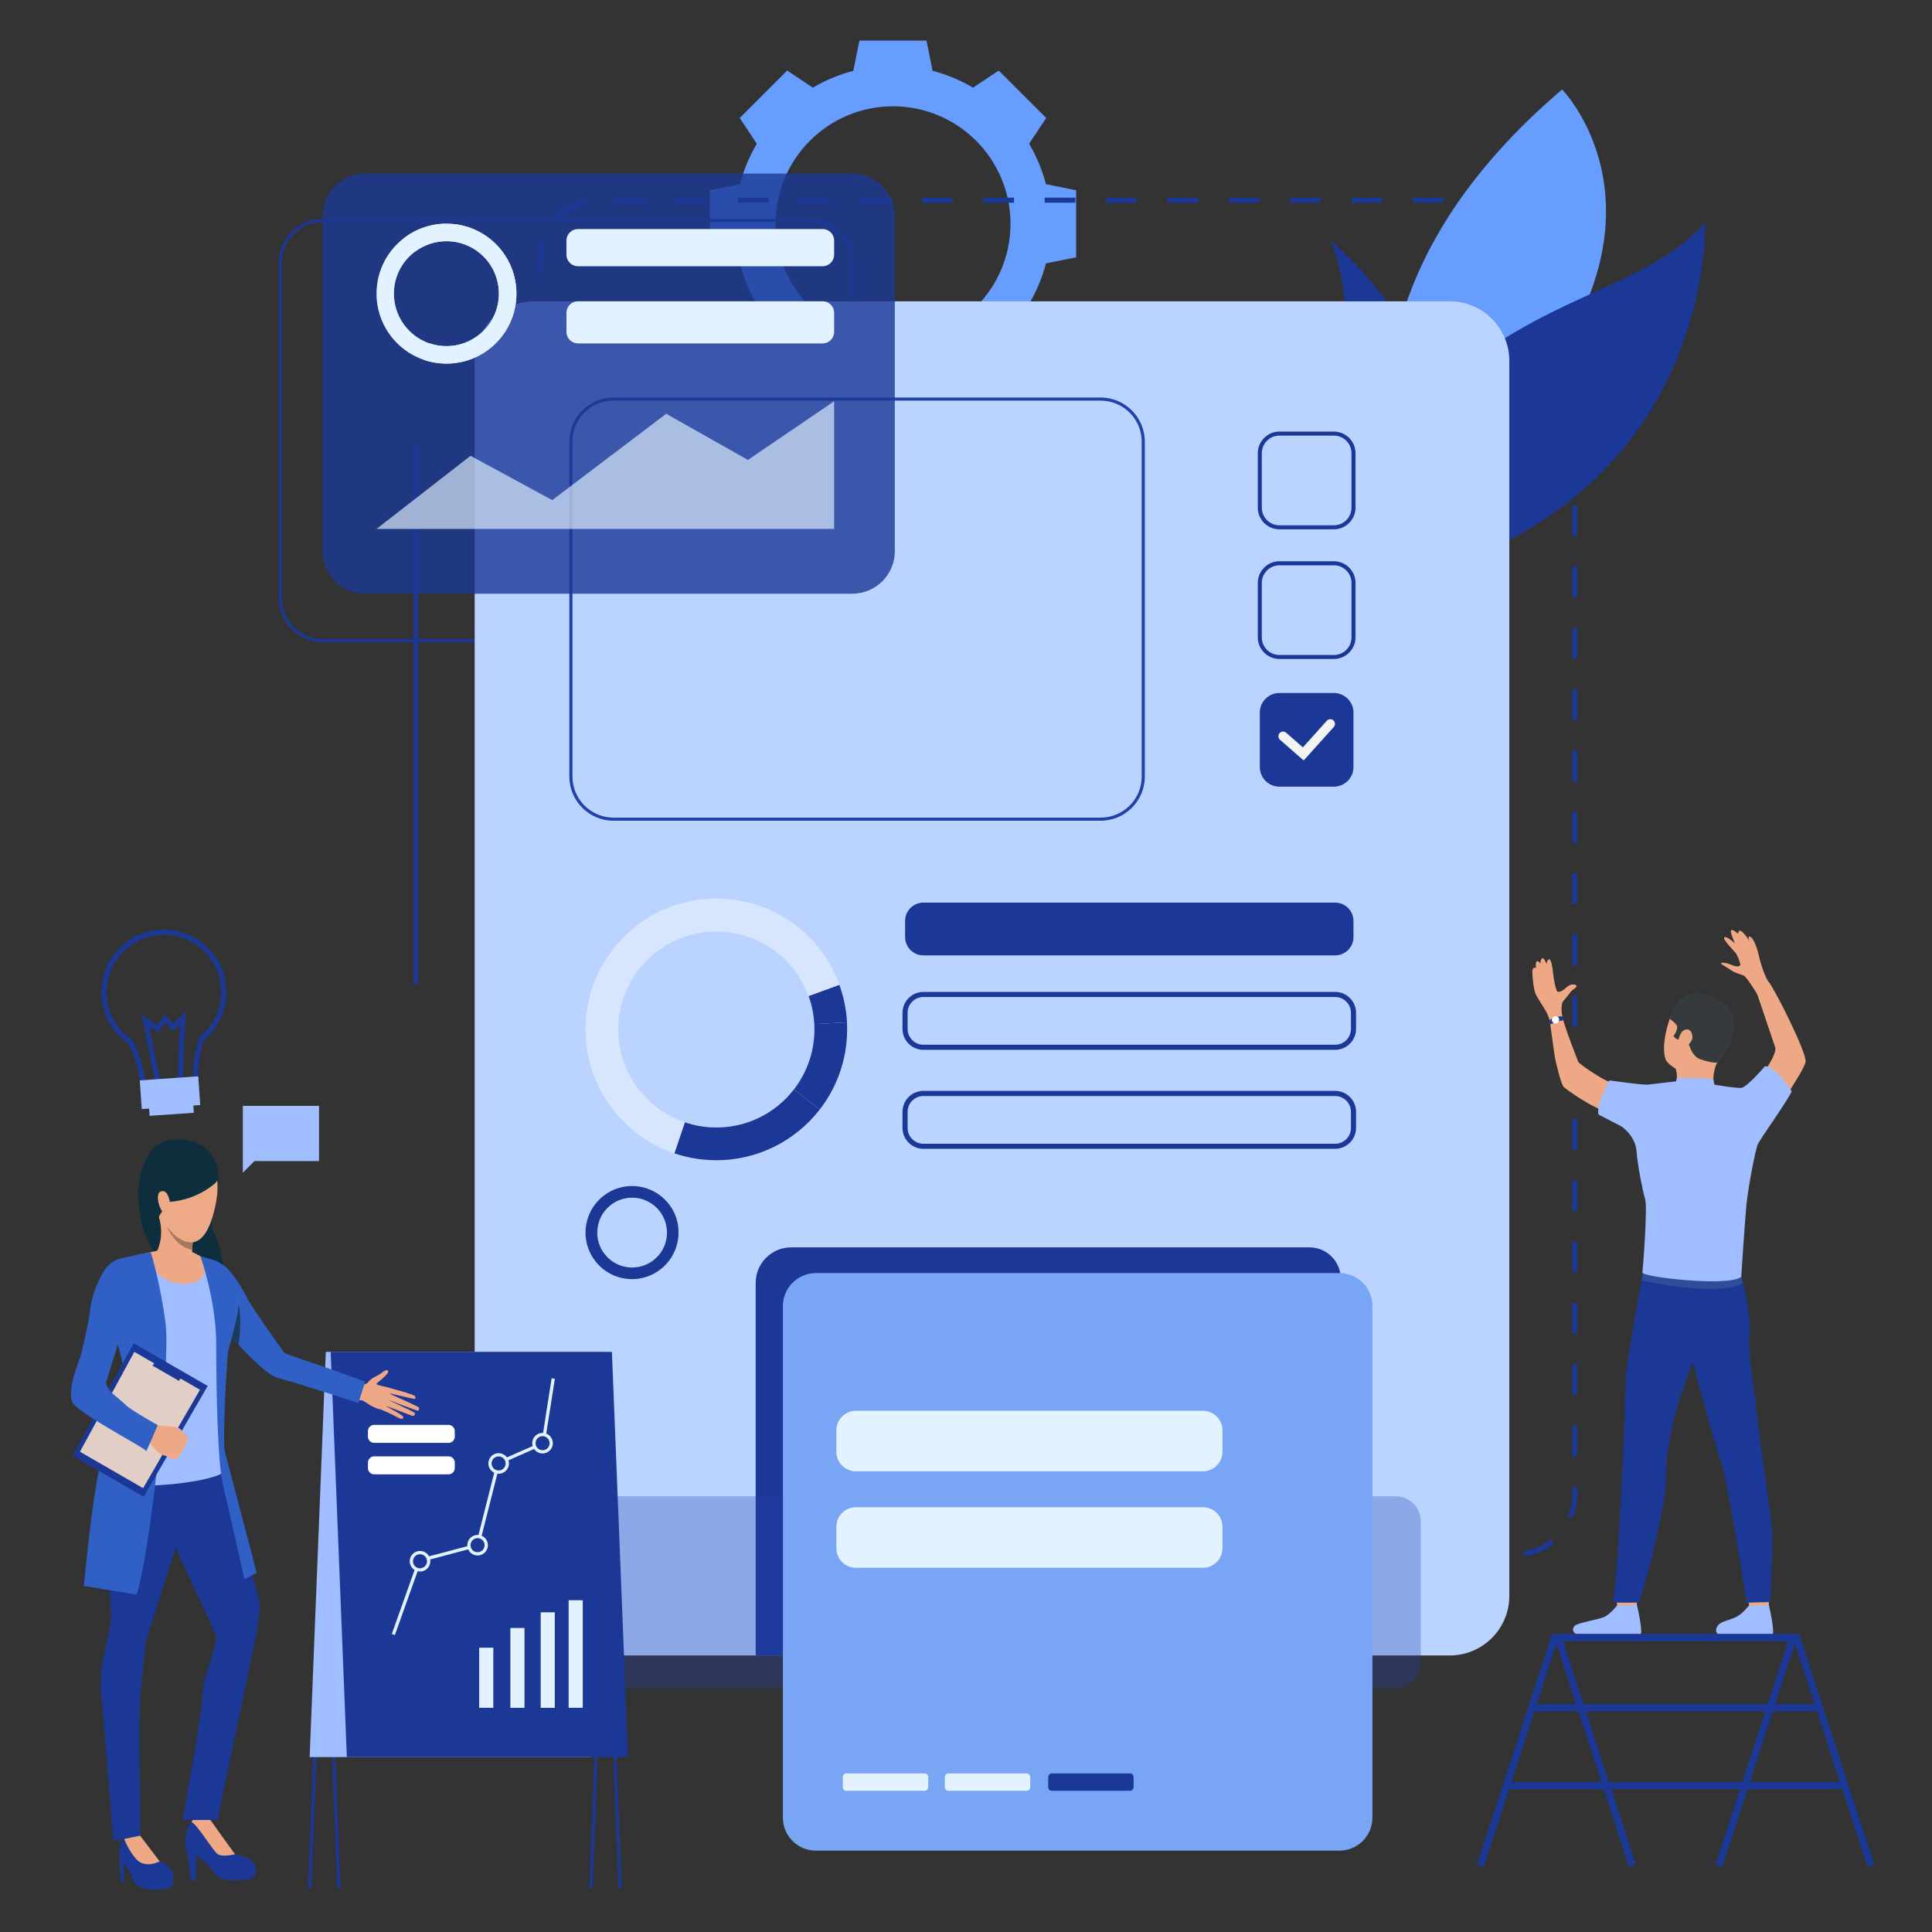 <?xml version="1.0" encoding="utf-8"?>
<!-- Generator: Adobe Illustrator 23.0.2, SVG Export Plug-In . SVG Version: 6.00 Build 0)  -->
<svg version="1.1" id="Layer_1" xmlns="http://www.w3.org/2000/svg" xmlns:xlink="http://www.w3.org/1999/xlink" x="0px" y="0px"
	 width="360px" height="360px" viewBox="0 0 360 360" style="enable-background:new 0 0 360 360;" xml:space="preserve">
<rect x="0" y="0" width="360" height="360" fill="#333333" stroke="none"/>
<g>
	<g>
		<g>
			<path style="fill:#669DFF;" d="M194.89,34.32c-0.69-2.68-1.76-5.21-3.13-7.54l3.18-4.79l-4.42-4.42l-4.42-4.42l-4.79,3.18
				c-2.33-1.37-4.86-2.44-7.54-3.13l-1.13-5.63h-6.25h-6.25l-1.13,5.63c-2.68,0.69-5.21,1.76-7.54,3.13l-4.79-3.18l-4.42,4.42
				l-4.42,4.42l3.18,4.79c-1.37,2.33-2.44,4.86-3.13,7.54l-5.63,1.13v6.25v6.25l5.63,1.13c0.69,2.68,1.76,5.21,3.13,7.54l-3.18,4.79
				l4.42,4.42l4.42,4.42l4.79-3.18c2.33,1.37,4.86,2.44,7.54,3.13l1.13,5.63h6.25h6.25l1.13-5.63c2.68-0.69,5.21-1.76,7.54-3.13
				l4.79,3.18l4.42-4.42l4.42-4.42l-3.18-4.79c1.37-2.33,2.44-4.86,3.13-7.54l5.63-1.13V41.7v-6.25L194.89,34.32z M166.4,63.59
				c-12.09,0-21.89-9.8-21.89-21.89s9.8-21.89,21.89-21.89s21.89,9.8,21.89,21.89S178.49,63.59,166.4,63.59z"/>
		</g>
	</g>
	<g>
		<g>
			<g>
				<path style="fill:#1C3896;" d="M150.94,119.65H60.17c-4.54,0-8.23-3.69-8.23-8.23V49.01c0-4.54,3.69-8.23,8.23-8.23h90.77
					c4.54,0,8.23,3.69,8.23,8.23v62.41C159.16,115.96,155.47,119.65,150.94,119.65z M60.17,41.36c-4.22,0-7.65,3.43-7.65,7.65v62.41
					c0,4.22,3.43,7.65,7.65,7.65h90.77c4.22,0,7.65-3.43,7.65-7.65V49.01c0-4.22-3.43-7.65-7.65-7.65H60.17z"/>
			</g>
		</g>
	</g>
	<g>
		<g>
			<rect x="77.08" y="82.79" style="fill:#1C3896;" width="0.84" height="100.56"/>
		</g>
	</g>
	<g>
		<g>
			<path style="fill:#1C3896;" d="M278.35,290.11h-5.72v-0.95h5.72V290.11z M266.91,290.11h-5.72v-0.95h5.72V290.11z M255.48,290.11
				h-5.72v-0.95h5.72V290.11z M244.04,290.11h-5.72v-0.95h5.72V290.11z M232.61,290.11h-5.72v-0.95h5.72V290.11z M221.18,290.11
				h-5.72v-0.95h5.72V290.11z M209.74,290.11h-5.72v-0.95h5.72V290.11z M198.31,290.11h-5.72v-0.95h5.72V290.11z M186.87,290.11
				h-5.72v-0.95h5.72V290.11z M175.44,290.11h-5.72v-0.95h5.72V290.11z M164.01,290.11h-5.72v-0.95h5.72V290.11z M152.57,290.11
				h-5.72v-0.95h5.72V290.11z M141.14,290.11h-5.72v-0.95h5.72V290.11z M129.7,290.11h-5.72v-0.95h5.72V290.11z M118.27,290.11
				h-5.72v-0.95h5.72V290.11z M284.13,289.97l-0.15-0.94c1.8-0.28,3.52-1.03,4.95-2.17l0.59,0.75
				C287.96,288.84,286.1,289.66,284.13,289.97z M106.79,289c-1.8-0.85-3.36-2.17-4.51-3.8l0.78-0.55c1.06,1.5,2.49,2.7,4.14,3.49
				L106.79,289z M293.06,282.88l-0.88-0.36c0.52-1.27,0.78-2.61,0.78-4v-1.43h0.95v1.43C293.91,280.04,293.63,281.5,293.06,282.88z
				 M100.22,279.68c-0.04-0.38-0.06-0.77-0.06-1.15v-4.61h0.95v4.61c0,0.35,0.02,0.71,0.05,1.06L100.22,279.68z M293.91,271.38
				h-0.95v-5.72h0.95V271.38z M101.12,268.2h-0.95v-5.72h0.95V268.2z M293.91,259.94h-0.95v-5.72h0.95V259.94z M101.12,256.77h-0.95
				v-5.72h0.95V256.77z M293.91,248.51h-0.95v-5.72h0.95V248.51z M101.12,245.33h-0.95v-5.72h0.95V245.33z M293.91,237.07h-0.95
				v-5.72h0.95V237.07z M101.12,233.9h-0.95v-5.72h0.95V233.9z M293.91,225.64h-0.95v-5.72h0.95V225.64z M101.12,222.46h-0.95v-5.72
				h0.95V222.46z M293.91,214.21h-0.95v-5.72h0.95V214.21z M101.12,211.03h-0.95v-5.72h0.95V211.03z M293.91,202.77h-0.95v-5.72
				h0.95V202.77z M101.12,199.6h-0.95v-5.72h0.95V199.6z M293.91,191.34h-0.95v-5.72h0.95V191.34z M101.12,188.16h-0.95v-5.72h0.95
				V188.16z M293.91,179.9h-0.95v-5.72h0.95V179.9z M101.12,176.73h-0.95v-5.72h0.95V176.73z M293.91,168.47h-0.95v-5.72h0.95
				V168.47z M101.12,165.29h-0.95v-5.72h0.95V165.29z M293.91,157.04h-0.95v-5.72h0.95V157.04z M101.12,153.86h-0.95v-5.72h0.95
				V153.86z M293.91,145.6h-0.95v-5.72h0.95V145.6z M101.12,142.43h-0.95v-5.72h0.95V142.43z M293.91,134.17h-0.95v-5.72h0.95
				V134.17z M101.12,130.99h-0.95v-5.72h0.95V130.99z M293.91,122.73h-0.95v-5.72h0.95V122.73z M101.12,119.56h-0.95v-5.72h0.95
				V119.56z M293.91,111.3h-0.95v-5.72h0.95V111.3z M101.12,108.12h-0.95v-5.72h0.95V108.12z M293.91,99.87h-0.95v-5.72h0.95V99.87z
				 M101.12,96.69h-0.95v-5.72h0.95V96.69z M293.91,88.43h-0.95v-5.72h0.95V88.43z M101.12,85.26h-0.95v-5.72h0.95V85.26z
				 M293.91,77h-0.95v-5.72h0.95V77z M101.12,73.82h-0.95V68.1h0.95V73.82z M293.91,65.56h-0.95v-5.72h0.95V65.56z M101.12,62.39
				h-0.95v-5.72h0.95V62.39z M293.91,54.13h-0.95v-5.72c0-0.71-0.07-1.41-0.21-2.1l0.93-0.19c0.15,0.75,0.23,1.52,0.23,2.29V54.13z
				 M101.12,50.95h-0.95v-2.54c0-1.11,0.16-2.21,0.47-3.27l0.91,0.27c-0.28,0.97-0.43,1.98-0.43,3V50.95z M290.37,41.46
				c-1.2-1.39-2.75-2.44-4.46-3.06l0.32-0.9c1.87,0.67,3.56,1.82,4.87,3.33L290.37,41.46z M104.34,40.78l-0.66-0.68
				c1.44-1.39,3.21-2.39,5.14-2.9l0.24,0.92C107.29,38.59,105.66,39.51,104.34,40.78z M280.42,37.78h-5.72v-0.95h5.72V37.78z
				 M268.98,37.78h-5.72v-0.95h5.72V37.78z M257.55,37.78h-5.72v-0.95h5.72V37.78z M246.11,37.78h-5.72v-0.95h5.72V37.78z
				 M234.68,37.78h-5.72v-0.95h5.72V37.78z M223.25,37.78h-5.72v-0.95h5.72V37.78z M211.81,37.78h-5.72v-0.95h5.72V37.78z
				 M200.38,37.78h-5.72v-0.95h5.72V37.78z M188.95,37.78h-5.72v-0.95h5.72V37.78z M177.51,37.78h-5.72v-0.95h5.72V37.78z
				 M166.08,37.78h-5.72v-0.95h5.72V37.78z M154.64,37.78h-5.72v-0.95h5.72V37.78z M143.21,37.78h-5.72v-0.95h5.72V37.78z
				 M131.77,37.78h-5.72v-0.95h5.72V37.78z M120.34,37.78h-5.72v-0.95h5.72V37.78z"/>
		</g>
	</g>
	<g>
		<g>
			<g>
				<path style="fill:#1C3896;" d="M247.94,44.82c0,0,25.87,21.41,15.32,40.21c-10.56,18.8-17.18,3.43-17.18,3.43
					s-7.82,2.96,2.49-20.03C253.44,57.6,247.94,44.82,247.94,44.82z"/>
			</g>
		</g>
	</g>
	<g>
		<g>
			<g>
				<path style="fill:#669DFF;" d="M291.08,16.67c0,0,20.05,20.5-2.64,52.4c-22.69,31.9-17.74,47.58-17.74,47.58
					S232.55,66.58,291.08,16.67z"/>
			</g>
		</g>
	</g>
	<g>
		<g>
			<g>
				<path style="fill:#1C3896;" d="M263.72,107.42c-11.37,3.13-3.61-30.55,12.98-41.98c16.59-11.43,32-13.5,41-24.02
					C317.7,41.42,319.72,91.99,263.72,107.42z"/>
			</g>
		</g>
	</g>
	<g>
		<g>
			<g>
				<path style="fill:#BBD4FF;" d="M281.24,67.25v230.12c0,6.13-4.97,11.1-11.1,11.1H99.55c-6.13,0-11.1-4.97-11.1-11.1V67.25
					c0-6.13,4.97-11.1,11.1-11.1h170.59C276.27,56.15,281.24,61.12,281.24,67.25z"/>
			</g>
		</g>
	</g>
	<g>
		<g>
			<g>
				<path style="fill:#1C3896;" d="M249.82,238.24v70.23H140.81v-69.43c0-3.65,2.96-6.61,6.61-6.61h96.59
					C247.22,232.43,249.82,235.03,249.82,238.24z"/>
			</g>
		</g>
	</g>
	<g>
		<g>
			<g>
				<g>
					<g>
						<path style="fill:#0E2D3D;" d="M37.19,213.26c0,0,4.44,2.17,3.34,8.08c-1.1,5.91-1.58,6.7-0.36,9.01s2.68,12.16,1.57,14.02
							c-1.11,1.87-13.68-8.2-15.42-16.65c-1.74-8.45,1.11-12.21,2.11-13.61C29.44,212.72,33.27,211.28,37.19,213.26z"/>
					</g>
				</g>
			</g>
		</g>
	</g>
	<g>
		<g>
			<polygon style="fill:#9FBDFF;" points="59.45,206.06 45.25,206.06 45.25,216.35 45.25,218.52 47.41,216.35 59.45,216.35 			"/>
		</g>
	</g>
	<g>
		<g>
			<g>
				<path style="fill:#D7E5FF;" d="M125.67,214.91c2.36,0.8,4.88,1.24,7.5,1.28c7.95,0.1,15.06-3.61,19.58-9.44
					c3.14-4.04,5.03-9.1,5.1-14.61c0.01-0.55,0-1.09-0.03-1.63c-0.13-2.45-0.62-4.8-1.43-7c-3.36-9.25-12.17-15.91-22.6-16.05
					c-5.62-0.07-10.81,1.76-14.98,4.9c-5.81,4.38-9.61,11.31-9.71,19.16C108.98,202.34,115.93,211.61,125.67,214.91z M115.21,191.58
					c0.07-5.84,2.88-11,7.19-14.29c3.14-2.4,7.07-3.8,11.32-3.75c7.82,0.1,14.42,5.09,16.94,12.03l0,0.01
					c0.6,1.65,0.97,3.41,1.06,5.24c0.02,0.4,0.03,0.81,0.02,1.22c-0.05,4.13-1.48,7.92-3.82,10.95c-3.39,4.37-8.72,7.16-14.68,7.08
					c-1.97-0.02-3.86-0.36-5.63-0.96C120.32,206.66,115.11,199.71,115.21,191.58z"/>
			</g>
		</g>
	</g>
	<g>
		<g>
			<g>
				<path style="fill:#1C3896;" d="M147.93,203l4.82,3.74c-4.52,5.83-11.63,9.55-19.58,9.45c-2.62-0.03-5.15-0.48-7.5-1.28
					l1.96-5.78c1.77,0.6,3.66,0.93,5.63,0.96C139.21,210.16,144.54,207.38,147.93,203z"/>
			</g>
		</g>
	</g>
	<g>
		<g>
			<g>
				<g>
					<path style="fill:#1C3896;" d="M151.73,190.83l6.09-0.33c0.03,0.54,0.04,1.09,0.03,1.63c-0.07,5.51-1.96,10.57-5.1,14.61
						l-4.82-3.74c2.35-3.03,3.77-6.82,3.82-10.95C151.76,191.64,151.75,191.23,151.73,190.83z"/>
				</g>
			</g>
		</g>
		<g>
			<g>
				<g>
					<path style="fill:#1C3896;" d="M151.73,190.83c-0.1-1.83-0.47-3.59-1.06-5.24l0-0.01l5.73-2.08c0.8,2.21,1.3,4.56,1.43,7
						L151.73,190.83z"/>
				</g>
			</g>
		</g>
	</g>
	<g>
		<g>
			<g>
				<path style="fill:#D7E5FF;" d="M118.82,172.35c4.16-3.14,9.36-4.97,14.98-4.9c10.42,0.13,19.24,6.79,22.6,16.05l-5.73,2.09
					l0-0.01c-2.52-6.94-9.13-11.93-16.94-12.03c-4.25-0.05-8.18,1.35-11.32,3.75L118.82,172.35z"/>
			</g>
		</g>
	</g>
	<path style="fill:#1C3896;" d="M124.71,224.46c-1.56-2.07-4.03-3.42-6.82-3.46c-3.85-0.05-7.15,2.42-8.33,5.89l0,0h0
		c-0.28,0.84-0.44,1.74-0.46,2.67c-0.01,1.09,0.17,2.13,0.53,3.1c0.57,1.54,1.56,2.88,2.83,3.87c1.27,0.99,2.82,1.62,4.51,1.78
		c0.23,0.02,0.45,0.03,0.68,0.04c0.14,0,0.29,0,0.43-0.01c0.05,0,0.1,0,0.15,0c0.87-0.05,1.71-0.22,2.49-0.51
		c3.29-1.2,5.66-4.33,5.71-8.04C126.48,227.79,125.83,225.94,124.71,224.46z M120.01,235.79L120.01,235.79
		c-0.59,0.21-1.22,0.35-1.87,0.38l0,0c-0.14,0.01-0.29,0.01-0.44,0.01c-0.62-0.01-1.21-0.11-1.77-0.27c-0.78-0.23-1.5-0.6-2.12-1.09
		c-0.23-0.18-0.44-0.37-0.65-0.58c-1.18-1.19-1.9-2.84-1.87-4.65c0.01-0.47,0.07-0.93,0.17-1.37c0.05-0.21,0.11-0.43,0.17-0.63
		c0.88-2.6,3.35-4.45,6.24-4.42c2.08,0.03,3.91,1.03,5.08,2.56c0.85,1.12,1.35,2.51,1.33,4.03
		C124.25,232.54,122.47,234.9,120.01,235.79z"/>
	<g>
		<g>
			<path style="fill:#EEA886;" d="M310.45,197.61c0,0-1.23-2.15,0.72-7.91c1.88-5.57,8.41-5.07,10.48-1.5
				c2.07,3.57,1.37,5.79-1.68,9.82C316.92,202.05,311.71,199.45,310.45,197.61z"/>
		</g>
	</g>
	<g>
		<g>
			<path style="fill:#EEA886;" d="M325.6,296.72c0,0,0.32,2.36,0.36,2.72c0.04,0.36,3.59-0.21,3.59-0.21l0.29-2.82
				C329.84,296.42,326.04,296.39,325.6,296.72z"/>
		</g>
	</g>
	<g>
		<g>
			<path style="fill:#9FBDFF;" d="M325.92,299.14c0,0-1.12,1.42-2.21,2.05c-1.09,0.62-2.8,0.87-3.44,1.51
				c-0.46,0.47-1.69,2.46,2.83,2.42c4.52-0.04,6.7,0.28,7.18-0.48c0.48-0.77-0.7-5.66-0.7-5.66S328.47,299.3,325.92,299.14z"/>
		</g>
	</g>
	<g>
		<g>
			<path style="fill:#EEA886;" d="M301.02,296.72c0,0,0.32,2.36,0.36,2.72c0.04,0.36,3.59-0.21,3.59-0.21l0.29-2.82
				C305.26,296.42,301.46,296.39,301.02,296.72z"/>
		</g>
	</g>
	<g>
		<g>
			<path style="fill:#9FBDFF;" d="M301.34,299.14c0,0-1.12,1.42-2.21,2.05c-1.09,0.62-5.09,1.13-5.73,1.77
				c-0.46,0.46-1.24,2.33,5.12,2.16c4.52-0.12,6.7,0.28,7.18-0.48c0.48-0.77-0.7-5.66-0.7-5.66S303.59,299.23,301.34,299.14z"/>
		</g>
	</g>
	<g>
		<g>
			<path style="fill:#1C3896;" d="M324.4,237.81c0,0,1.82,5.65,1.58,10.53c-0.24,4.87,0.94,10.21,1.42,15.3
				c0.54,5.68,2.74,19.11,2.82,22.15c0.08,3.04-0.34,12.73-0.34,12.73l-4.41,0.11c0,0-3.7-23.49-4.66-25.89
				c-0.96-2.4-5.71-19.49-5.87-21.4C314.78,249.42,324.4,237.81,324.4,237.81z"/>
		</g>
	</g>
	<g>
		<g>
			<path style="fill:#1C3896;" d="M306.12,237.22c0,0-2.68,14.95-3,17.94c-0.32,2.98-0.53,14.44-0.69,16.3
				c-0.16,1.86-1.06,24.4-1.92,27.17h4.92c0,0,5.05-16.38,5.05-24.13c0-7.75,3.34-16.85,5.5-21.96c2.16-5.11,7.1-5.23,8.42-14.72
				C324.4,237.81,307.92,234.22,306.12,237.22z"/>
		</g>
	</g>
	<g>
		<g>
			<path style="fill:#EEA886;" d="M312.23,199.13c0,0,0.55,1.61,0,2.77c-0.55,1.15,7.08,0.46,7.08,0.46s-0.35-2.38,0.65-4.34
				C320.97,196.06,312.23,199.13,312.23,199.13z"/>
		</g>
	</g>
	<g style="opacity:0.35;">
		<g>
			<path style="fill:#5275A0;" d="M324.76,239.04c0,0-2.75,2.82-18.88-0.44l0.25-1.38l18.34,0.69L324.76,239.04z"/>
		</g>
	</g>
	<g>
		<g>
			<path style="fill:#EEA886;" d="M311.08,202.27c0,0-2.82,0.29-3.63,0.44c-0.81,0.15-6.23-0.97-7.35-1.09
				c-1.11-0.12-5.86-3.37-6.01-3.75c-0.15-0.38-2.89-7.31-3.04-8.8c-0.15-1.5-2.66-0.72-2.45,0.31c0.4,1.93,0.92,6.61,1.2,7.97
				c0.31,1.47,1.13,4.79,1.59,5.2c0.46,0.41,4.73,3.66,8.92,5.04c4.18,1.38,7.33,3.42,7.33,3.42h20.62c0,0,8.02-11.46,8.19-13.19
				c0.17-1.73-5.6-13.21-6.75-14.65c-1.15-1.44-2.82,0.47-2.82,0.47s3.45,10.12,3.91,11.56s-4.01,7.76-5.24,7.78
				c-1.23,0.02-4.38-0.38-5.78-0.44c-1.4-0.06-2.88-0.67-2.88-0.67L311.08,202.27z"/>
		</g>
	</g>
	<g>
		<g>
			<path style="fill:#9FBDFF;" d="M302.19,209.93c0,0,2.52,1.68,2.75,4.56c0.23,2.88,1.15,7.43,1.61,8.98
				c0.46,1.56-0.4,12.84-0.52,13.65c-0.12,0.81,15.96,2.72,18.42,0.81c0,0,0.69-10.54,0.98-13.53c0.29-2.99,1.67-10.25,2.13-11.23
				c0.46-0.98,6.04-8.81,6.28-9.84c0,0-2.89-4.61-4.96-4.66c0,0-3.29,3.86-4.37,4.03c-1.07,0.17-7.65-1.03-7.65-1.04
				c0,0-0.72,0.98-4.54-0.17c0,0-4.55,0.51-5.29,0.61c-0.9,0.11-7.12-0.78-7.12-0.78s-2.5,4.22-2.06,6.35L302.19,209.93z"/>
		</g>
	</g>
	<g>
		<g>
			<path style="fill:#EEA886;" d="M291.19,189.97c0,0-0.56-2.67,0.11-3.44c0.39-0.44,1.32-1.59,1.4-1.76
				c0.08-0.17,1.08-0.74,1.08-1.02c0-0.28-0.98-0.61-1.82,0.17c-0.85,0.78-1.38,0.95-1.72,0.87c-0.34-0.08-0.83-2.91-0.87-3.61
				c-0.04-0.7-0.31-2.54-0.75-2.42c-0.44,0.13-0.42,0.93-0.42,0.93s-0.51-1.4-0.85-1.12c-0.34,0.28-0.3,0.95-0.3,0.95
				s-0.64-0.78-0.81-0.21c-0.17,0.57,0,1.08,0,1.08s-0.66-0.36-0.7,0.53c-0.04,0.89,0.19,3.5,0.66,4.43
				c0.47,0.93,2.21,3.37,2.42,4.33C288.85,190.65,291.19,189.97,291.19,189.97z"/>
		</g>
	</g>
	<g>
		<g>
			<path style="fill:#EEA886;" d="M327.45,185.28c0,0-1.92-3.22-2.57-3.51c-0.65-0.29-1.57-0.45-2.38-1.03
				c-0.81-0.58-1.87-1.06-1.81-1.25c0.06-0.19,1.01-0.12,2.02,0.33c1.02,0.44,1.46,0.23,1.56,0c0.1-0.23-0.54-1.86-0.85-2.24
				c-0.31-0.38-2.49-2.58-2.13-2.91c0.36-0.33,1.78,0.88,2.02,1.13c0,0-1.13-2.38-0.69-2.49c0.44-0.12,1.27,0.73,1.27,0.73
				s-0.1-2.03,2.09,1.27c0,0-0.46-1.09,0.21-0.73c0.67,0.36,1.32,2.42,1.54,3.45c0.21,1.04,1.17,4.34,1.99,5.13
				C330.52,183.96,327.45,185.28,327.45,185.28z"/>
		</g>
	</g>
	<g>
		<g>
			<path style="fill:#353A3D;" d="M319.97,198.02c0,0-1.01,0.09-3.16-0.65c-2.15-0.74-2.31-4.5-2.78-4.06
				c-0.95,0.91-1.84,0.28-2.2-0.26c0,0,1.05-1.38,0.56-2.05c-0.49-0.67-1.28-1.15-1.28-1.15s1.51-7.29,8.39-3.97
				C327.57,189.78,319.97,198.02,319.97,198.02z"/>
		</g>
	</g>
	<g>
		<g>
			<path style="fill:#9FBDFF;" d="M312.23,201.89l0.24-1.05c0,0,4.39-0.09,6.79,0.26l0.25,1.26
				C319.51,202.36,316.44,203.75,312.23,201.89z"/>
		</g>
	</g>
	<g>
		<g>
			<path style="fill:#EEA886;" d="M313.31,192.39c0.4-0.66,1.87-1.11,2.05,0.77c0.13,1.45-2.64,3.04-2.66,1.69
				C312.67,193.49,313.05,192.83,313.31,192.39z"/>
		</g>
	</g>
	<g>
		<g>
			<path style="fill:#1C3896;" d="M291.09,189.36c0,0-1.58,0.04-2.35,0.73c0,0-0.05,0.44,0.13,0.79c0,0,1.37-0.64,2.43-0.76
				C291.29,190.12,291.27,189.55,291.09,189.36z"/>
		</g>
	</g>
	<g>
		<g>
			<path style="fill:#FFFFFF;" d="M289.22,189.76c-0.15,0.35,0.02,0.75,0.36,0.89c0.35,0.15,0.75-0.02,0.89-0.36
				c0.15-0.35-0.02-0.75-0.36-0.89C289.77,189.25,289.37,189.41,289.22,189.76z"/>
		</g>
	</g>
	<g style="opacity:0.3;">
		<g>
			<g>
				<path style="fill:#2241AA;" d="M152.13,283.5v26.39c0,2.59-2.1,4.7-4.7,4.7h-39.35c-2.59,0-4.7-2.1-4.7-4.7V283.5
					c0-2.59,2.1-4.7,4.7-4.7h39.35C150.03,278.81,152.13,280.91,152.13,283.5z"/>
			</g>
		</g>
	</g>
	<g style="opacity:0.3;">
		<g>
			<g>
				<path style="fill:#2241AA;" d="M264.75,283.5v26.39c0,2.59-2.1,4.7-4.7,4.7H220.7c-2.59,0-4.7-2.1-4.7-4.7V283.5
					c0-2.59,2.1-4.7,4.7-4.7h39.35C262.65,278.81,264.75,280.91,264.75,283.5z"/>
			</g>
		</g>
	</g>
	<g>
		<g>
			<g>
				<path style="fill:#2241AA;" d="M205.09,152.93h-90.77c-4.54,0-8.23-3.69-8.23-8.23V82.3c0-4.54,3.69-8.23,8.23-8.23h90.77
					c4.54,0,8.23,3.69,8.23,8.23v62.41C213.32,149.24,209.63,152.93,205.09,152.93z M114.32,74.64c-4.22,0-7.65,3.43-7.65,7.65
					v62.41c0,4.22,3.43,7.65,7.65,7.65h90.77c4.22,0,7.65-3.43,7.65-7.65V82.3c0-4.22-3.43-7.65-7.65-7.65H114.32z"/>
			</g>
		</g>
	</g>
	<g>
		<g>
			<g>
				<polygon style="fill:#1C3896;" points="62.85,351.87 63.44,351.85 60.45,276.65 112.26,276.65 115.25,351.87 115.85,351.85 
					112.83,276.06 59.83,276.06 				"/>
			</g>
		</g>
	</g>
	<g>
		<g>
			<g>
				<polygon style="fill:#1C3896;" points="58,351.87 60.99,276.65 112.8,276.65 109.8,351.85 110.4,351.87 113.42,276.06 
					60.42,276.06 57.4,351.85 				"/>
			</g>
		</g>
	</g>
	<g>
		<g>
			<polygon style="fill:#9FBDFF;" points="110.1,327.41 57.7,327.41 60.71,251.9 113.11,251.9 			"/>
		</g>
	</g>
	<g>
		<g>
			<polygon style="fill:#1C3896;" points="64.63,327.41 117.03,327.41 114.02,251.9 61.62,251.9 			"/>
		</g>
	</g>
	<g>
		<g>
			<g>
				<rect x="105.96" y="298.18" style="fill:#E3F2FF;" width="2.63" height="20.04"/>
			</g>
		</g>
	</g>
	<g>
		<g>
			<g>
				<rect x="100.75" y="300.43" style="fill:#E3F2FF;" width="2.63" height="17.8"/>
			</g>
		</g>
	</g>
	<g>
		<g>
			<g>
				<rect x="95.1" y="303.35" style="fill:#E3F2FF;" width="2.63" height="14.88"/>
			</g>
		</g>
	</g>
	<g>
		<g>
			<g>
				<rect x="89.29" y="307.03" style="fill:#E3F2FF;" width="2.63" height="11.19"/>
			</g>
		</g>
	</g>
	<g>
		<g>
			<polygon style="fill:#E3F2FF;" points="73.58,304.66 73.01,304.46 77.97,290.52 88.74,287.67 92.61,272.38 100.93,268.71 
				102.79,256.82 103.39,256.92 101.47,269.13 93.13,272.82 89.24,288.17 78.44,291.03 			"/>
		</g>
	</g>
	<g>
		<path style="fill:#1C3896;" d="M90.24,286.9c0.57,0.69,0.46,1.71-0.23,2.27c-0.69,0.56-1.71,0.46-2.27-0.23
			c-0.56-0.69-0.46-1.71,0.23-2.27C88.66,286.1,89.68,286.21,90.24,286.9z"/>
	</g>
	<g>
		<path style="fill:#E3F2FF;" d="M90.21,289.41c-0.82,0.67-2.03,0.55-2.7-0.27c-0.67-0.82-0.55-2.03,0.27-2.7
			c0.82-0.67,2.03-0.55,2.7,0.27C91.15,287.53,91.03,288.74,90.21,289.41z M88.16,286.9c-0.56,0.46-0.64,1.29-0.19,1.85
			c0.46,0.56,1.29,0.64,1.85,0.19c0.56-0.46,0.64-1.29,0.19-1.85C89.55,286.53,88.72,286.45,88.16,286.9z"/>
	</g>
	<g>
		<path style="fill:#1C3896;" d="M94.17,271.67c0.57,0.69,0.46,1.71-0.23,2.27c-0.69,0.57-1.71,0.46-2.27-0.23
			c-0.56-0.69-0.46-1.71,0.23-2.27C92.58,270.87,93.6,270.98,94.17,271.67z"/>
	</g>
	<g>
		<path style="fill:#E3F2FF;" d="M94.13,274.18c-0.82,0.67-2.03,0.55-2.7-0.27c-0.67-0.82-0.55-2.03,0.27-2.7
			c0.82-0.67,2.03-0.55,2.7,0.27C95.07,272.3,94.95,273.51,94.13,274.18z M92.08,271.67c-0.56,0.46-0.64,1.29-0.19,1.85
			c0.46,0.56,1.29,0.64,1.85,0.19c0.56-0.46,0.64-1.29,0.19-1.85C93.47,271.3,92.64,271.22,92.08,271.67z"/>
	</g>
	<g>
		<path style="fill:#1C3896;" d="M102.35,267.9c0.56,0.69,0.46,1.71-0.23,2.27c-0.69,0.56-1.71,0.46-2.27-0.23
			c-0.57-0.69-0.46-1.71,0.23-2.27C100.77,267.1,101.79,267.2,102.35,267.9z"/>
	</g>
	<g>
		<path style="fill:#E3F2FF;" d="M102.31,270.4c-0.82,0.67-2.03,0.55-2.7-0.27c-0.67-0.82-0.55-2.03,0.27-2.7
			c0.82-0.67,2.03-0.55,2.7,0.27C103.26,268.52,103.13,269.73,102.31,270.4z M100.27,267.9c-0.56,0.46-0.64,1.29-0.19,1.85
			c0.46,0.56,1.29,0.64,1.85,0.19c0.56-0.46,0.64-1.29,0.19-1.85C101.66,267.53,100.83,267.44,100.27,267.9z"/>
	</g>
	<g>
		<path style="fill:#1C3896;" d="M79.52,289.89c0.56,0.69,0.46,1.71-0.23,2.27c-0.69,0.56-1.71,0.46-2.27-0.23
			c-0.57-0.69-0.46-1.71,0.23-2.27C77.93,289.1,78.95,289.2,79.52,289.89z"/>
	</g>
	<g>
		<path style="fill:#E3F2FF;" d="M79.48,292.4c-0.82,0.67-2.03,0.55-2.7-0.27c-0.67-0.82-0.55-2.03,0.27-2.7
			c0.82-0.67,2.03-0.55,2.7,0.27C80.42,290.52,80.3,291.73,79.48,292.4z M77.43,289.9c-0.56,0.46-0.64,1.29-0.19,1.85
			c0.46,0.56,1.29,0.64,1.85,0.19c0.56-0.46,0.64-1.29,0.19-1.85C78.82,289.52,77.99,289.44,77.43,289.9z"/>
	</g>
	<g>
		<g>
			<path style="fill:#1C3896;" d="M248.55,98.63H238.4c-2.22,0-4.03-1.81-4.03-4.03V84.45c0-2.22,1.81-4.03,4.03-4.03h10.15
				c2.22,0,4.03,1.81,4.03,4.03V94.6C252.58,96.82,250.77,98.63,248.55,98.63z M238.4,81.17c-1.81,0-3.28,1.47-3.28,3.28V94.6
				c0,1.81,1.47,3.28,3.28,3.28h10.15c1.81,0,3.28-1.47,3.28-3.28V84.45c0-1.81-1.47-3.28-3.28-3.28H238.4z"/>
		</g>
	</g>
	<g>
		<g>
			<path style="fill:#1C3896;" d="M248.55,122.79H238.4c-2.22,0-4.03-1.81-4.03-4.03v-10.15c0-2.22,1.81-4.03,4.03-4.03h10.15
				c2.22,0,4.03,1.81,4.03,4.03v10.15C252.58,120.98,250.77,122.79,248.55,122.79z M238.4,105.34c-1.81,0-3.28,1.47-3.28,3.28v10.15
				c0,1.81,1.47,3.28,3.28,3.28h10.15c1.81,0,3.28-1.47,3.28-3.28v-10.15c0-1.81-1.47-3.28-3.28-3.28H238.4z"/>
		</g>
	</g>
	<g>
		<g>
			<path style="fill:#1C3896;" d="M248.55,146.58H238.4c-2.02,0-3.65-1.63-3.65-3.65v-10.15c0-2.02,1.64-3.65,3.65-3.65h10.15
				c2.02,0,3.65,1.64,3.65,3.65v10.15C252.2,144.95,250.57,146.58,248.55,146.58z"/>
		</g>
	</g>
	<g>
		<g>
			<g>
				<g>
					<path style="fill:#F3F3F3;" d="M242.92,141.7l-4.41-3.85c-0.36-0.32-0.4-0.86-0.08-1.23s0.86-0.4,1.23-0.08l3.12,2.72
						l4.45-4.96c0.32-0.36,0.87-0.39,1.23-0.07c0.36,0.32,0.39,0.87,0.07,1.23L242.92,141.7z"/>
				</g>
			</g>
		</g>
	</g>
	<g>
		<g>
			<g>
				<path style="fill:#FFFFFF;" d="M83.58,274.72H69.72c-0.64,0-1.16-0.52-1.16-1.16v-1.03c0-0.64,0.52-1.16,1.16-1.16h13.86
					c0.64,0,1.16,0.52,1.16,1.16v1.03C84.74,274.2,84.22,274.72,83.58,274.72z"/>
			</g>
		</g>
	</g>
	<g>
		<g>
			<g>
				<path style="fill:#FFFFFF;" d="M83.58,268.86H69.72c-0.64,0-1.16-0.52-1.16-1.16v-1.03c0-0.64,0.52-1.16,1.16-1.16h13.86
					c0.64,0,1.16,0.52,1.16,1.16v1.03C84.74,268.34,84.22,268.86,83.58,268.86z"/>
			</g>
		</g>
	</g>
	<g>
		<path style="fill:#1C3896;" d="M39.09,338.97c0,0,0.45,1.06,1.3,2.17c0.62,0.81,2.55,4.14,3.41,4.37c0.85,0.23,3.48,0.7,3.72,2.17
			c0.23,1.47,0.35,2.51-2.24,2.63c-2.59,0.12-4.3,0.27-5.53-1.55c-1.24-1.82-3.21-3.14-3.21-3.14v4.75h-1.01
			c0,0-0.46-4.94-0.74-5.29c-0.27-0.35-0.97-4.14,1.43-6.11C38.61,337,39.09,338.97,39.09,338.97z"/>
	</g>
	<g>
		<path style="fill:#EEA886;" d="M43.8,345.51c0,0-2.32,0.58-3.21,0c-0.89-0.58-3.92-5.7-4.92-6c0,0,0.97-1.97,3.43-0.54
			C39.09,338.97,43.14,344.66,43.8,345.51z"/>
	</g>
	<g>
		<g>
			<g>
				<g>
					<path style="fill:#EEA886;" d="M66.46,257.97c0,0,1.61,0.31,2.16-0.45c0.47-0.64,1.54-1.14,1.87-1.29
						c0.44-0.2,1.56-1.34,1.82-0.78c0.26,0.55-1.75,1.95-2.12,2.33c-0.36,0.38,1.98,0.55,2.38,0.91c0.4,0.37-0.09,4.23-1.69,3.93
						c-1.59-0.3-3.1-1.67-3.39-1.67c-0.29,0-1.17-0.17-1.17-0.17L66.46,257.97z"/>
				</g>
			</g>
		</g>
	</g>
	<g>
		<g>
			<g>
				<g>
					<path style="fill:#EEA886;" d="M72.22,258.53c0,0,4.82,1.24,5.07,1.6c0.25,0.35,0.17,0.61-0.29,0.51
						c-0.46-0.1-4.69-1.07-4.69-1.07s5.45,2.43,5.72,2.67c0.16,0.14,0.03,0.65-0.22,0.62c-0.25-0.03-5.79-2.13-5.79-2.13
						s5.09,2.28,5.25,2.55c0.14,0.24-0.09,0.67-0.48,0.53c-0.39-0.14-5.23-1.99-5.23-1.99s3.6,1.89,3.6,2.2c0,0.19-0.09,0.63-1,0.12
						c-0.91-0.52-3.2-1.51-3.2-1.51L72.22,258.53z"/>
				</g>
			</g>
		</g>
	</g>
	<g>
		<path style="fill:#1C3896;" d="M26.11,342.05c0,0,2.59,3.85,3.64,4.78c0,0,2.32,0.85,2.55,2.48c0.23,1.63,0.19,2.71-2.55,2.79
			c-2.75,0.08-4.55-0.42-5.05-2.08c-0.5-1.66-1.6-2.8-1.6-2.8v3.48h-0.62c0,0-0.15-3.37-0.19-3.99c-0.04-0.62-0.44-3,0.86-4.05
			C24.45,341.6,26.11,342.05,26.11,342.05z"/>
	</g>
	<g>
		<path style="fill:#1C3896;" d="M24.37,267.73c0,0-3.27,4.26-4.16,9.31c-0.89,5.05,0.52,22,0.49,24.5
			c-0.04,2.5-2.36,8.71-1.9,13.41c0.46,4.7,2.3,28.1,2.3,28.1l5.02-1c0,0-0.29-23.86,0-25.83c0.29-1.97,0.87-9.17,0.99-9.98
			c0.12-0.81,7.37-22.15,7.37-25.8C34.47,276.8,32.27,261.79,24.37,267.73z"/>
	</g>
	<g>
		<path style="fill:#1C3896;" d="M40.82,269.39c0,0,5.38,20.53,6.02,23.37c0.64,2.84,1.56,5.19,1.56,6.4c0,2.8-1.04,7.3-1.04,7.3
			l-6.83,32.67h-6.51c0,0,3.63-19.6,3.72-23.43c0.1-3.84,3.05-9.3,2.47-10.92c-0.58-1.63-9.35-20.38-9.35-20.38
			S24.24,263.43,40.82,269.39z"/>
	</g>
	<g>
		<path style="fill:#EEA886;" d="M29.75,346.83c0,0-2.66,1.48-4.37-0.42c-1.44-1.61-2.24-3.75-2.24-3.75l2.97-0.61L29.75,346.83z"/>
	</g>
	<g>
		<g>
			<path style="fill:#305FC6;" d="M38.6,234.5c0,0,2.22,0.21,3.89,2c1.68,1.8,3.25,4.66,3.69,5.62c0.44,0.96,6.59,9.83,6.91,10.03
				c0.32,0.2,3.41,1.23,5.46,1.92c3.16,1.06,9.5,3.37,9.5,3.37l-1.26,3.99c0,0-11.92-3.9-14.9-4.64
				c-3.65-0.9-12.05-11.68-12.05-11.68S33.57,237.77,38.6,234.5z"/>
		</g>
	</g>
	<g>
		<g>
			<path style="fill:#9FBDFF;" d="M34.73,232.95c0,0,2.87,1.36,3.87,1.56c1,0.2,4.87,5.23,5.55,7.06c0.68,1.83,0,4.59-1.4,7.82
				c-1.4,3.23-0.08,4.31-0.72,7.54c-0.64,3.23-0.43,15.32-0.31,17.12c0.12,1.79-18.68,4.52-22.39,1.24c0,0,2.51-10.9,5.49-14.01
				c0.64-0.67,0.57-5.15,0.14-6.27c-0.44-1.12-5.39-9.46-5.39-9.46s-0.36-8.46,1.8-10.13c1.88-1.46,6.99-1.98,7.9-2.29
				C30.18,232.81,32.85,232.67,34.73,232.95z"/>
		</g>
	</g>
	<g>
		<g>
			<path style="fill:#EEA886;" d="M36.1,229.63c0,0-0.09,0.79-0.18,1.86c-0.04,0.42-0.08,0.89-0.12,1.37
				c-0.11,1.43-0.21,2.97-0.15,3.76c0,0-2.99,2.99-6.38-3.49c0,0,1.43-2.67,0.35-6.31C28.54,223.17,36.1,229.63,36.1,229.63z"/>
		</g>
	</g>
	<g>
		<path style="fill:#183C59;" d="M44.46,250.58c0,0,0.72-4.78-0.05-7.69c0,0,0,2.5-1.37,6.05L44.46,250.58z"/>
	</g>
	<g>
		<path style="fill:#EEA886;" d="M26.97,233.58c0,0,2.05,6.07,7.69,5.62c5.64-0.45,2.67-5.12,2.67-5.12s-1.41-0.81-1.8-0.88
			c-0.4-0.08-6.23-0.15-6.23-0.15L26.97,233.58z"/>
	</g>
	<g>
		<path style="fill:#305FC6;" d="M37.34,234.08c0,0,2.95,8.17,2.95,16.49c0,8.32,0.24,21.89,1.27,26.17
			c1.03,4.28,3.97,17.53,3.97,17.53l2.3-1.19c0,0-5.53-21.14-5.95-22.66s0.32-17.63,0.71-18.98c0.4-1.35,2.08-7.35,1.82-9.01
			c-0.33-2.1-2.29-5.21-5.47-7.88L37.34,234.08z"/>
	</g>
	<g>
		<path style="fill:#305FC6;" d="M28.09,233.33c0,0,1.84,5.88,2.77,13.4c0.93,7.53-2.85,42.46-5.39,50.39l-9.83-1.59
			c0,0,2.12-24.69,4.99-29.19c2.87-4.49,3.79-8.47,0.69-17.85c-3.1-9.38,1.36-14.03,1.36-14.03S27.22,233.43,28.09,233.33z"/>
	</g>
	<g>
		<polygon style="fill:#1C3896;" points="38.7,258.25 26.77,278.9 13.52,271.25 24.92,250.3 		"/>
	</g>
	<g>
		<polygon style="fill:#E0CEC7;" points="37.26,258.96 26.67,277.3 14.9,270.51 25.03,251.9 		"/>
	</g>
	<g>
		<polygon style="fill:#1C3896;" points="33.35,257.31 34.09,256.03 29.34,253.28 28.41,254.46 		"/>
	</g>
	<g>
		<g>
			<g>
				<g>
					<g>
						<g>
							<path style="fill:#EEA886;" d="M32.78,271.97c0,0-0.54,0-0.78-0.11c0,0-0.42-0.24-0.72-0.4c-0.1-0.05-0.18-0.09-0.24-0.11
								c-0.24-0.08-0.8-0.2-1.33-0.56c-0.53-0.37-2.39-2.53-2.39-2.53l0.88-1.34l0.65-1.37c0,0,3.92,0.25,4.45,0.54
								c0.05,0.03,0.1,0.06,0.15,0.09c0.43,0.28,0.62,0.67,0.83,0.85c0.08,0.06,0.78,0.76,0.76,1.05c-0.03,0.41-0.22,0.68-0.47,0.81
								c0,0-0.1,0.8-0.49,1.17c0,0-0.07,0.74-0.69,1.06C33.37,271.12,33.22,271.86,32.78,271.97z"/>
						</g>
					</g>
				</g>
			</g>
		</g>
	</g>
	<g>
		<g>
			<path style="fill:#305FC6;" d="M24.7,234.5c0,0-3.62-1.04-5.7,2.95c-2.07,3.99-2.06,5.69-2.34,7.64
				c-0.26,1.84-1.44,6.86-1.56,7.38c-0.12,0.52-2.8,6.7-1.57,8.87c1.23,2.17,13.77,8.57,13.69,9.05c-0.08,0.48,2.17-4.84,2.17-4.84
				s-5.07-2.83-5.9-3.7c-1.35-1.41-4.2-2.94-3.61-4.69c0.69-2.06,2.75-9.01,3.23-10.03C23.59,246.12,27.76,235.8,24.7,234.5z"/>
		</g>
	</g>
	<g>
		<g>
			<g>
				<g>
					<g>
						<path style="fill:#EEA987;" d="M36.55,213.92c0,0,6.45,2.03,2.95,13.15c-3.5,11.12-12.3-1.29-11.38-8.07
							C29.03,212.22,36.55,213.92,36.55,213.92z"/>
					</g>
				</g>
			</g>
		</g>
	</g>
	<g>
		<g>
			<g>
				<g>
					<g>
						<path style="fill:#0E2D3D;" d="M40.15,220.41c0,0-3.2,3.14-8.56,3.54c0,0-2.06,2.42-2.22,3.36c0,0-4.78-8.15,1.1-13.04
							C36.34,209.38,42.31,218.4,40.15,220.41z"/>
					</g>
				</g>
			</g>
		</g>
	</g>
	<g>
		<g>
			<g>
				<g>
					<g>
						<path style="fill:#EEA987;" d="M31.65,224.17c-0.04-0.81-0.54-2.65-1.74-2.14c-1.2,0.52,0.07,4.27,0.87,4.04
							C30.78,226.07,31.75,226.08,31.65,224.17z"/>
					</g>
				</g>
			</g>
		</g>
	</g>
	<g>
		<path style="fill:#A77860;" d="M35.91,231.49c-0.04,0.42-0.08,0.89-0.12,1.37c0,0-2.85-0.17-4.75-4.4
			C31.17,228.64,33.26,231.7,35.91,231.49z"/>
	</g>
	<g>
		<path style="fill:#1C3896;" d="M31.36,205.42c-1.27,0-2.48-0.38-3.44-1.09c-1.09-0.81-1.75-1.94-1.84-3.19
			c-0.36-2.45-1.32-4.94-2.09-6.63c-3.2-2.18-5.1-5.77-5.1-9.63c0-6.42,5.22-11.65,11.65-11.65c6.42,0,11.65,5.22,11.65,11.65
			c0,3.5-1.54,6.76-4.24,8.99c-0.69,2.42-1.04,4.62-1.06,6.53c0.16,2.56-2.11,4.8-5.08,5.01C31.65,205.41,31.5,205.42,31.36,205.42z
			 M30.54,174.18c-5.9,0-10.69,4.8-10.69,10.69c0,3.45,1.64,6.83,4.9,8.99c1.01,2.24,1.92,4.72,2.28,7.15l0,0.04
			c0.07,0.98,0.58,1.86,1.45,2.5c0.89,0.66,2.05,0.98,3.25,0.89c2.45-0.17,4.34-1.97,4.2-4.01l0-0.02v-0.02
			c0.02-2.38,0.52-4.83,1.18-7.09c2.78-2.24,4.12-5.28,4.12-8.44C41.23,178.98,36.43,174.18,30.54,174.18z"/>
	</g>
	<g>
		<polygon style="fill:#1C3896;" points="28.9,201.62 26.42,189.08 29.23,191.06 30.73,189.12 32.27,190.72 34.58,188.44 
			34.04,201.23 33.09,201.19 33.52,190.82 32.25,192.07 30.81,190.58 29.42,192.37 27.82,191.24 29.84,201.44 		"/>
	</g>
	<g>
		
			<rect x="27.7" y="204.24" transform="matrix(0.998 -0.069 0.069 0.998 -14.092 2.678)" style="fill:#9FBDFF;" width="8.26" height="3.33"/>
	</g>
	<g>
		
			<rect x="26.2" y="200.85" transform="matrix(0.998 -0.069 0.069 0.998 -13.962 2.668)" style="fill:#9FBDFF;" width="10.92" height="5.36"/>
	</g>
	<g>
		<polygon style="fill:#1C3896;" points="303.55,347.87 289.42,304.47 335.26,304.47 349.26,347.46 347.99,347.87 334.29,305.8 
			291.25,305.8 304.82,347.46 		"/>
	</g>
	<g>
		<polygon style="fill:#1C3896;" points="276.47,347.87 275.21,347.46 289.2,304.47 335.04,304.47 320.91,347.87 319.64,347.46 
			333.21,305.8 290.17,305.8 		"/>
	</g>
	<g>
		<polygon style="fill:#1C3896;" points="339.02,318.92 285.62,318.92 285.62,317.58 338.29,317.58 		"/>
	</g>
	<g>
		<rect x="280.7" y="332.07" style="fill:#1C3896;" width="63.02" height="1.33"/>
	</g>
	<g>
		<g>
			<g>
				<path style="fill:#78A5F4;" d="M255.73,243.37v95.32c0,3.4-2.75,6.15-6.15,6.15h-97.55c-3.4,0-6.15-2.75-6.15-6.15v-95.32
					c0-3.39,2.75-6.15,6.15-6.15h97.55C252.98,237.22,255.73,239.98,255.73,243.37z"/>
			</g>
		</g>
	</g>
	<g>
		<g>
			<g>
				<path style="fill:#1C3896;" d="M252.2,171.6v3.01c0,1.88-1.53,3.41-3.41,3.41h-76.73c-1.88,0-3.41-1.53-3.41-3.41v-3.01
					c0-1.88,1.53-3.41,3.41-3.41h76.73C250.67,168.19,252.2,169.72,252.2,171.6z"/>
			</g>
		</g>
	</g>
	<g>
		<g>
			<g>
				<path style="fill:#1C3896;" d="M248.79,195.62h-76.73c-2.14,0-3.89-1.74-3.89-3.89v-3.01c0-2.14,1.74-3.89,3.89-3.89h76.73
					c2.14,0,3.89,1.74,3.89,3.89v3.01C252.68,193.87,250.93,195.62,248.79,195.62z M172.06,185.78c-1.62,0-2.94,1.32-2.94,2.94v3.01
					c0,1.62,1.32,2.94,2.94,2.94h76.73c1.62,0,2.94-1.32,2.94-2.94v-3.01c0-1.62-1.32-2.94-2.94-2.94H172.06z"/>
			</g>
		</g>
	</g>
	<g>
		<g>
			<g>
				<path style="fill:#1C3896;" d="M248.79,214.06h-76.73c-2.14,0-3.89-1.74-3.89-3.89v-3.01c0-2.14,1.74-3.89,3.89-3.89h76.73
					c2.14,0,3.89,1.75,3.89,3.89v3.01C252.68,212.31,250.93,214.06,248.79,214.06z M172.06,204.23c-1.62,0-2.94,1.32-2.94,2.94v3.01
					c0,1.62,1.32,2.94,2.94,2.94h76.73c1.62,0,2.94-1.32,2.94-2.94v-3.01c0-1.62-1.32-2.94-2.94-2.94H172.06z"/>
			</g>
		</g>
	</g>
	<g>
		<g>
			<g>
				<path style="fill:#E3F2FF;" d="M227.79,284.49v4c0,2.01-1.63,3.64-3.64,3.64h-64.67c-2.01,0-3.64-1.63-3.64-3.64v-4
					c0-2.01,1.63-3.64,3.64-3.64h64.67C226.16,280.85,227.79,282.48,227.79,284.49z"/>
			</g>
		</g>
	</g>
	<g>
		<g>
			<g>
				<path style="fill:#E3F2FF;" d="M227.79,266.52v4c0,2.01-1.63,3.64-3.64,3.64h-64.67c-2.01,0-3.64-1.63-3.64-3.64v-4
					c0-2.01,1.63-3.64,3.64-3.64h64.67C226.16,262.88,227.79,264.51,227.79,266.52z"/>
			</g>
		</g>
	</g>
	<g>
		<g>
			<g>
				<path style="fill:#E3F2FF;" d="M172.96,331.13v1.88c0,0.37-0.3,0.68-0.68,0.68h-14.56c-0.37,0-0.68-0.3-0.68-0.68v-1.88
					c0-0.37,0.3-0.68,0.68-0.68h14.56C172.66,330.45,172.96,330.75,172.96,331.13z"/>
			</g>
		</g>
	</g>
	<g>
		<g>
			<g>
				<path style="fill:#E3F2FF;" d="M191.97,331.13v1.88c0,0.37-0.3,0.68-0.68,0.68h-14.56c-0.37,0-0.68-0.3-0.68-0.68v-1.88
					c0-0.37,0.3-0.68,0.68-0.68h14.56C191.67,330.45,191.97,330.75,191.97,331.13z"/>
			</g>
		</g>
	</g>
	<g>
		<g>
			<g>
				<path style="fill:#1C3896;" d="M211.23,331.13v1.88c0,0.37-0.3,0.68-0.68,0.68H196c-0.37,0-0.68-0.3-0.68-0.68v-1.88
					c0-0.37,0.3-0.68,0.68-0.68h14.56C210.93,330.45,211.23,330.75,211.23,331.13z"/>
			</g>
		</g>
	</g>
	<g style="opacity:0.8;">
		<g>
			<g>
				<path style="fill:#1C3896;" d="M166.74,40.28v62.41c0,4.39-3.55,7.94-7.94,7.94H68.04c-4.39,0-7.94-3.55-7.94-7.94V40.28
					c0-4.38,3.55-7.94,7.94-7.94h90.77C163.19,32.34,166.74,35.9,166.74,40.28z"/>
			</g>
		</g>
	</g>
	<g>
		<g>
			<g>
				<path style="fill:#E3F2FF;" d="M155.43,44.83v2.63c0,1.19-0.96,2.15-2.15,2.15H107.7c-1.19,0-2.15-0.96-2.15-2.15v-2.63
					c0-1.19,0.96-2.15,2.15-2.15h45.58C154.47,42.68,155.43,43.64,155.43,44.83z"/>
			</g>
		</g>
	</g>
	<g>
		<g>
			<g>
				<path style="fill:#E3F2FF;" d="M155.43,58.29v3.55c0,1.19-0.96,2.15-2.15,2.15H107.7c-1.19,0-2.15-0.96-2.15-2.15v-3.55
					c0-1.19,0.96-2.15,2.15-2.15h45.58C154.47,56.14,155.43,57.1,155.43,58.29z"/>
			</g>
		</g>
	</g>
	<g>
		<g>
			<g>
				<g>
					<path style="fill:#E3F2FF;" d="M79.01,67.07c1.26,0.43,2.61,0.67,4.01,0.68c4.25,0.05,8.06-1.93,10.48-5.05
						c1.68-2.16,2.69-4.87,2.73-7.82c0-0.29,0-0.58-0.02-0.87c-0.07-1.31-0.33-2.57-0.76-3.75c-1.8-4.95-6.51-8.51-12.09-8.58
						c-3.01-0.04-5.78,0.94-8.01,2.62c-3.11,2.35-5.14,6.05-5.19,10.25C70.08,60.34,73.8,65.3,79.01,67.07z M73.41,54.59
						c0.04-3.12,1.54-5.88,3.85-7.64c1.68-1.28,3.78-2.03,6.06-2c4.18,0.05,7.71,2.72,9.06,6.44l0,0.01
						c0.32,0.88,0.52,1.82,0.57,2.8c0.01,0.22,0.01,0.43,0.01,0.65c-0.03,2.21-0.79,4.24-2.05,5.86c-1.81,2.34-4.67,3.83-7.85,3.79
						c-1.05-0.01-2.06-0.19-3.01-0.51C76.15,62.66,73.36,58.94,73.41,54.59z"/>
				</g>
			</g>
		</g>
		<g>
			<g>
				<g>
					<path style="fill:#E3F2FF;" d="M90.92,60.7l2.58,2c-2.42,3.12-6.22,5.11-10.48,5.05c-1.4-0.02-2.75-0.26-4.01-0.68l1.05-3.09
						c0.95,0.32,1.96,0.5,3.01,0.51C86.25,64.53,89.1,63.04,90.92,60.7z"/>
				</g>
			</g>
		</g>
		<g>
			<g>
				<g>
					<path style="fill:#E3F2FF;" d="M92.95,54.19l3.26-0.18c0.02,0.29,0.02,0.58,0.02,0.87c-0.04,2.95-1.05,5.65-2.73,7.82l-2.58-2
						c1.26-1.62,2.02-3.65,2.05-5.86C92.97,54.62,92.96,54.4,92.95,54.19z"/>
				</g>
			</g>
		</g>
		<g>
			<g>
				<g>
					<path style="fill:#E3F2FF;" d="M92.95,54.19c-0.05-0.98-0.25-1.92-0.57-2.8l0-0.01l3.07-1.11c0.43,1.18,0.69,2.44,0.76,3.75
						L92.95,54.19z"/>
				</g>
			</g>
		</g>
		<g>
			<g>
				<g>
					<path style="fill:#E3F2FF;" d="M75.35,44.3c2.23-1.68,5.01-2.66,8.01-2.62c5.58,0.07,10.29,3.63,12.09,8.58l-3.06,1.12l0-0.01
						c-1.35-3.71-4.88-6.38-9.06-6.44c-2.27-0.03-4.38,0.72-6.06,2L75.35,44.3z"/>
				</g>
			</g>
		</g>
	</g>
	<g style="opacity:0.66;">
		<polygon style="fill:#E3F2FF;" points="70.15,98.56 87.68,84.93 102.9,93.19 124.14,77.1 139.36,85.7 155.43,74.77 155.43,98.56 
					"/>
	</g>
</g>
</svg>

